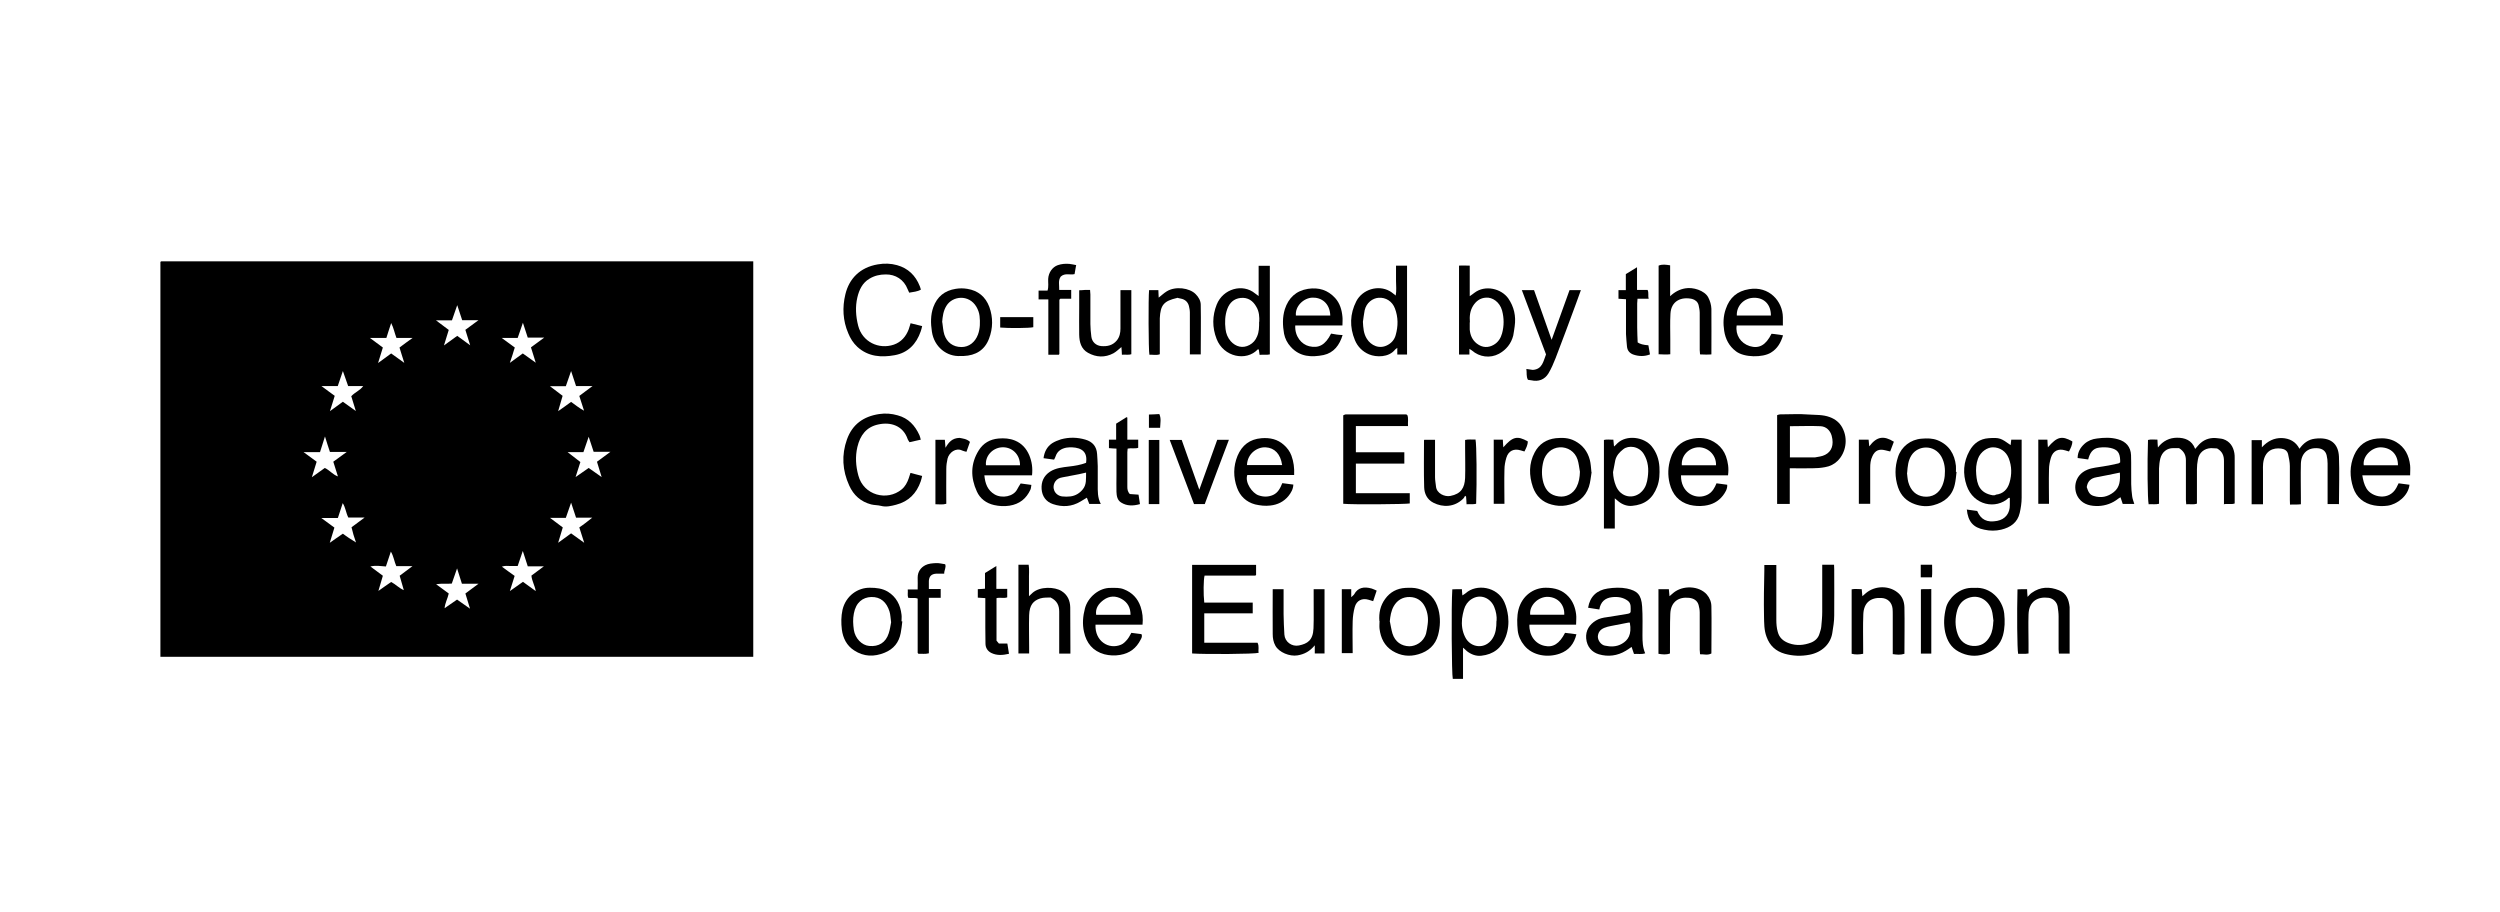 <?xml version="1.0" encoding="UTF-8"?><svg id="a" xmlns="http://www.w3.org/2000/svg" viewBox="0 0 156.32 57"><path d="m47.1,16.34v24.73H10.03v-24.69s.01-.01.02-.02c0,0,.02-.02.03-.02,12.33,0,24.66,0,37.03,0Zm-25.42,11.92h-1.05c-.1-.31-.2-.6-.31-.97-.12.37-.21.67-.31.98h-1.03c.3.22.55.4.82.6-.09.3-.19.6-.3.97.31-.22.56-.4.81-.58.3.14.5.42.82.53-.1-.33-.2-.62-.29-.92.27-.2.52-.38.84-.61Zm-.57,4.13h-1.02c.3.22.55.41.82.6-.09.3-.18.6-.29.95.3-.21.55-.39.82-.57.14.1.25.19.38.27.12.08.25.16.44.28-.07-.21-.12-.35-.16-.49-.04-.15-.08-.31-.12-.46.27-.2.52-.39.82-.61h-1.02c-.15-.29-.17-.62-.35-.9-.1.31-.19.59-.3.92Zm16.22-3.52c.26-.19.52-.38.84-.62h-1.05c-.1-.31-.19-.59-.31-.94-.12.36-.22.65-.33.96h-.99c.31.24.56.43.8.62-.1.31-.19.59-.3.94.31-.22.56-.39.82-.57.26.19.51.36.81.57-.11-.36-.2-.65-.29-.95Zm-4.63,7.51c.27.2.53.38.8.58-.06-.36-.25-.65-.27-.97.27-.2.51-.38.78-.58h-1.01c-.1-.3-.19-.6-.31-.96-.12.35-.22.65-.32.94-.18,0-.33,0-.48,0-.15,0-.31-.03-.51.04.3.22.54.4.8.58-.09.3-.18.58-.3.95.32-.23.57-.4.82-.58Zm3.52-11.62c.27-.2.51-.39.83-.62h-1.03c-.1-.31-.2-.6-.31-.94-.12.34-.22.64-.33.95h-.99c.29.22.53.4.79.6-.09.3-.17.6-.28.96.31-.22.57-.4.81-.58.26.18.5.39.81.55-.11-.34-.21-.64-.3-.93Zm-7.13-4.13c.27-.2.52-.38.83-.61h-1.02c-.1-.3-.2-.59-.31-.94-.12.35-.23.65-.33.95h-1c.28.21.53.4.8.6-.1.31-.19.6-.3.97.32-.23.58-.42.83-.6.26.19.51.37.81.59-.11-.36-.2-.66-.3-.96Zm7.13,12.35c.15-.1.27-.19.39-.28.13-.1.25-.2.42-.33h-1.01c-.1-.3-.2-.6-.31-.94-.12.34-.22.64-.33.95h-.99c.3.23.56.42.8.6-.1.32-.18.61-.29.96.31-.23.56-.41.81-.59.26.19.51.37.82.59-.12-.37-.21-.66-.31-.97Zm-7.34,3.51c-.1-.31-.19-.6-.3-.95-.12.36-.23.66-.33.95-.32.03-.62-.02-.98.04.3.22.55.4.79.58-.07.32-.23.58-.26.92.28-.2.54-.37.78-.54.27.19.51.36.81.57-.11-.36-.2-.66-.29-.95.27-.2.52-.39.82-.61h-1.04Zm-4.1-1.09c-.13-.29-.16-.61-.34-.91-.11.34-.21.63-.31.93-.32-.02-.62-.08-.97,0,.29.21.52.39.78.58-.09.29-.17.58-.28.95.31-.22.56-.4.8-.56.29.15.48.38.79.51-.1-.33-.18-.62-.26-.9.27-.21.53-.4.8-.6h-1Zm-2.81-10.63c.23-.25.54-.35.74-.63h-.94c-.11-.3-.21-.6-.33-.94-.12.35-.22.64-.32.94h-1.02c.3.23.56.41.83.61-.09.31-.19.6-.3.96.31-.23.56-.41.81-.59.26.18.5.36.81.58-.11-.36-.2-.64-.29-.94Zm1.16-3.64c.29.21.54.4.81.6-.1.31-.19.61-.3.97.31-.22.57-.41.82-.6.27.19.52.37.82.59-.11-.36-.21-.65-.3-.96.27-.2.52-.39.82-.6h-1.01c-.12-.31-.17-.62-.33-.93-.11.34-.21.63-.3.93h-1.01Zm9.57-.96c-.13.37-.22.66-.33.96h-1c.31.23.57.42.82.6-.05.16-.1.3-.14.45-.05.15-.1.29-.17.51.31-.23.56-.41.81-.59.27.19.52.37.81.58-.11-.36-.2-.66-.3-.96.28-.2.53-.39.83-.61h-1.03c-.1-.31-.19-.59-.31-.95Z" stroke-width="0"/><path d="m88.05,26.64h-3.27v1.64h1.53c.24,0,.49,0,.73,0,.25,0,.5,0,.77,0v.71h-3.03v1.85h3.37v.64c-.23.05-3.59.08-4.16.02v-5.53s.11-.06.17-.06c1.25,0,2.51,0,3.76,0,.02,0,.04.02.08.05.08.2.02.43.04.69Z" stroke-width="0"/><path d="m78.34,38.35h-3.04v1.84h3.33c.12.23.03.44.07.63-.26.08-3.36.1-4.16.04v-5.54h4v.63s0,0-.02.02c0,0-.02.02-.03.02-1.06,0-2.11,0-3.17,0-.07.25-.08,1.17-.02,1.69h3.03v.68Z" stroke-width="0"/><path d="m146.23,31.52h-.69v-.27c0-.76,0-1.51,0-2.27,0-.17-.02-.35-.06-.51-.06-.26-.25-.41-.52-.44-.67-.07-1.07.33-1.09.96-.02.71,0,1.42,0,2.13,0,.13,0,.25,0,.41-.23.03-.44.01-.68.02,0-.1-.01-.19-.01-.28,0-.71,0-1.42,0-2.13,0-.25-.06-.5-.11-.74-.05-.22-.22-.32-.43-.35-.5-.07-1.04.12-1.13.92-.02.16-.01.32-.01.49,0,.68,0,1.37,0,2.07h-.71v-4.01h.64v.45c.37-.4.77-.59,1.25-.58.48.02.87.22,1.1.67.25-.35.55-.58.97-.63.97-.12,1.46.3,1.5,1.12.04.98,0,1.97,0,2.99Z" stroke-width="0"/><path d="m122.97,31.86c.25.03.46.06.66.09.23.55.62.74,1.25.62.51-.1.8-.48.79-.99,0-.15,0-.3,0-.45-.03,0-.06,0-.07,0-.79.74-2.2.48-2.63-.77-.25-.73-.21-1.47.18-2.17.26-.47.65-.75,1.19-.79.7-.05.77,0,1.38.43.01-.12.02-.22.04-.34h.65v.32c0,1.1,0,2.21,0,3.31,0,.32-.05.64-.12.95-.14.61-.58.91-1.16,1.05-.35.08-.7.08-1.06,0-.68-.13-1.02-.5-1.09-1.28Zm1.71-.89s.04,0,.06-.01c.02,0,.04-.02.06-.03.46-.05.73-.34.85-.75.15-.51.15-1.02-.05-1.53-.17-.43-.55-.68-.99-.68-.34,0-.77.27-.93.71-.12.33-.14.65-.11.99.05.6.19,1.15,1.03,1.3.01,0,.02,0,.08,0Z" stroke-width="0"/><path d="m111.91,29.28v2.23h-.79v-5.55c.06-.02.12-.05.18-.05.6,0,1.21-.04,1.81.01.43.03.87,0,1.3.16.35.13.61.34.78.65.4.73.21,1.59-.28,2.08-.22.22-.49.35-.79.4-.26.05-.53.07-.79.07-.46.01-.92,0-1.41,0Zm0-.68c.44,0,.87,0,1.3,0,.09,0,.19,0,.28,0,.21-.04.44-.06.63-.16.4-.2.57-.61.41-1.2-.1-.34-.35-.57-.69-.59-.63-.03-1.27,0-1.92,0v1.96Z" stroke-width="0"/><path d="m139.06,31.54c0-.42,0-.79,0-1.15,0-.52,0-1.05,0-1.57,0-.33-.1-.59-.43-.78-.1,0-.24-.02-.38-.02-.43.02-.75.29-.82.71-.04.2-.06.41-.06.62,0,.71,0,1.42,0,2.14-.21.08-.43.02-.67.04,0-.09-.02-.18-.02-.27,0-.83,0-1.65,0-2.48,0-.31-.11-.56-.43-.76-.09,0-.23,0-.37,0-.37,0-.69.23-.8.65-.05.2-.07.41-.08.62,0,.73,0,1.46,0,2.21-.22.06-.44.01-.65.03-.07-.29-.09-2.61-.04-4.02.19-.05.38-.02.59-.02,0,.16.02.3.03.49.32-.42.74-.61,1.2-.61.47,0,.92.14,1.13.7.13-.14.22-.27.34-.37.3-.26.66-.35,1.05-.3.12.02.25.02.37.06.41.14.62.46.69.87.02.1.02.21.02.31,0,.94,0,1.88,0,2.84-.21.08-.43,0-.69.05Z" stroke-width="0"/><path d="m113.94,35.31h.74c0,.1.01.19.01.28,0,.96.01,1.93,0,2.89,0,.37-.06.73-.12,1.1-.11.69-.65,1.21-1.43,1.36-.52.1-1.03.08-1.54-.06-.56-.16-.94-.5-1.14-1.06-.16-.42-.15-.86-.16-1.29-.02-.95,0-1.9.02-2.85,0-.11,0-.23,0-.35h.75v.36c0,1.02,0,2.05,0,3.07,0,.25.02.51.09.75.09.36.34.58.7.71.47.17.93.13,1.38-.04.25-.1.45-.28.53-.56.04-.14.1-.29.11-.43.03-.31.06-.62.06-.93,0-.96,0-1.93,0-2.92Z" stroke-width="0"/><path d="m57.58,27.49c-.25.06-.47.11-.71.16-.04-.07-.09-.12-.11-.18-.29-.86-1.07-1.1-1.84-.93-.76.16-1.14.69-1.31,1.41-.14.6-.1,1.19.06,1.78.33,1.25,1.81,1.62,2.71.87.22-.18.35-.43.44-.69.04-.11.07-.21.11-.34.24.06.47.12.73.19-.03.12-.05.23-.09.34-.26.75-.76,1.26-1.54,1.46-.31.08-.62.16-.95.07-.2-.05-.41-.04-.61-.09-.65-.17-1.1-.58-1.37-1.18-.43-.94-.49-1.91-.14-2.89.34-.94,1.03-1.43,2.01-1.58.4-.06.78-.03,1.16.08.67.18,1.08.63,1.36,1.24.04.08.05.17.09.31Z" stroke-width="0"/><path d="m56.93,20.21c.24.06.47.12.73.18-.03.12-.05.23-.09.33-.27.79-.8,1.34-1.63,1.49-.83.15-1.65.1-2.33-.52-.26-.24-.44-.53-.57-.85-.34-.79-.38-1.62-.18-2.44.23-.96.9-1.68,2.03-1.87.41-.07.81-.06,1.2.05.69.19,1.16.65,1.42,1.31.03.06.04.13.07.22-.22.13-.47.14-.73.19-.04-.08-.07-.15-.1-.22-.23-.6-.76-.93-1.37-.92-.37,0-.71.08-1.02.27-.44.26-.64.7-.75,1.16-.14.59-.1,1.19.05,1.78.26,1.01,1.29,1.5,2.23,1.18.46-.16.76-.51.93-.96.04-.11.07-.22.11-.35Z" stroke-width="0"/><path d="m79.4,16.62v5.54c-.21.05-.41,0-.64.03-.02-.12-.03-.23-.05-.34-.03,0-.06,0-.07,0-.71.76-2.13.48-2.57-.66-.28-.72-.27-1.45.01-2.15.39-.98,1.62-1.34,2.4-.69.06.05.13.09.22.16v-1.89h.69Zm-.66,3.5c.01-.29,0-.63-.18-.93-.21-.38-.53-.61-.99-.56-.42.05-.68.29-.83.69-.15.41-.16.84-.11,1.26.03.27.13.53.32.75.32.36.76.47,1.18.24.22-.12.37-.29.47-.53.13-.29.13-.58.13-.93Z" stroke-width="0"/><path d="m91.88,21.8v.37h-.65v-5.56c.21-.02.43,0,.67,0v1.91c.12-.09.21-.14.29-.21.68-.52,1.69-.26,2.12.35.36.52.49,1.11.4,1.74-.03.19-.05.39-.09.58-.13.51-.44.89-.89,1.14-.56.3-1.22.21-1.7-.21-.03-.02-.06-.04-.14-.09Zm.02-1.64c0,.15,0,.3,0,.45.03.35.16.65.44.87.36.28.73.27,1.06.08.28-.16.44-.42.52-.71.13-.47.13-.96,0-1.44-.15-.53-.6-.83-1-.8-.36.02-.62.21-.81.51-.2.32-.23.67-.2,1.03Z" stroke-width="0"/><path d="m91.48,40.51v1.94h-.64c-.07-.25-.1-4.58-.03-5.6.1,0,.2-.01.3-.01.09,0,.18,0,.3,0,0,.13.02.24.03.39.09-.06.15-.09.21-.14.66-.6,1.97-.42,2.41.55.13.29.2.58.24.9.05.44,0,.87-.15,1.28-.26.71-.78,1.1-1.52,1.18-.33.04-.64-.08-.9-.28-.06-.05-.12-.11-.23-.21Zm2.1-1.7c.02-.26-.03-.57-.15-.86-.23-.56-.87-.85-1.43-.48-.23.15-.38.37-.46.64-.05.19-.1.38-.12.57-.04.4.01.79.19,1.15.33.69,1.26.8,1.71.1.21-.32.25-.69.25-1.11Z" stroke-width="0"/><path d="m100.97,31.17v1.88h-.68v-5.54c.18-.05.37-.01.59-.02.01.14.02.28.04.43.08-.07.15-.13.21-.2.57-.55,1.66-.4,2.14.18.31.38.46.82.49,1.3.02.42.01.83-.14,1.23-.29.77-.79,1.13-1.57,1.2-.29.03-.59-.07-.84-.27-.07-.06-.14-.12-.24-.2Zm-.11-1.64c.01.3.07.58.18.85.3.74,1.13.87,1.63.34.24-.25.32-.56.36-.88.07-.5.03-.99-.24-1.44-.31-.52-.97-.57-1.29-.31-.23.18-.43.39-.5.69-.05.25-.09.5-.14.74Z" stroke-width="0"/><path d="m87.98,16.61v5.56h-.61v-.42c-.07.05-.1.07-.13.1-.4.52-1.2.49-1.63.31-.41-.17-.72-.48-.89-.89-.34-.82-.32-1.64.09-2.44.39-.74,1.37-1.03,2.08-.63.13.07.24.17.38.28.06-.31.02-.62.02-.92,0-.31,0-.62,0-.95h.67Zm-2.76,3.51c.02.38.04.74.25,1.07.25.4.78.68,1.32.37.25-.14.41-.35.48-.61.16-.56.16-1.12-.05-1.67-.17-.44-.57-.7-1.03-.66-.36.03-.75.3-.86.78-.05.24-.07.48-.11.72Z" stroke-width="0"/><path d="m68.84,31.51h-.73c-.05-.12-.1-.25-.15-.39-.14.08-.27.16-.4.24-.55.33-1.13.36-1.72.16-.43-.14-.68-.49-.71-.94-.03-.45.13-.83.53-1.09.36-.23.78-.27,1.19-.32.36-.04.72-.1,1.06-.23.1-.67-.25-.94-.88-.97-.11,0-.23,0-.35.02-.31.06-.56.21-.67.53-.02.06-.05.13-.1.22-.2-.03-.41-.06-.66-.09.05-.39.21-.71.53-.93.17-.11.37-.19.56-.25.51-.14,1.02-.13,1.53.02.44.13.7.42.73.9.01.25.04.51.04.76,0,.38,0,.77,0,1.15,0,.4-.02.81.19,1.21Zm-.93-1.96c-.17.04-.31.07-.44.1-.35.07-.7.13-1.05.2-.17.03-.33.1-.43.25-.26.38-.05.87.42.94.17.02.35.02.52,0,.32-.04.58-.2.78-.45.24-.3.19-.65.2-1.04Z" stroke-width="0"/><path d="m100,38.11c-.26-.04-.48-.08-.7-.11.12-.72.56-1.1,1.22-1.2.4-.06.82-.08,1.21,0,.63.14.9.36.95,1.13.04.6.02,1.21.02,1.81,0,.37.01.74.17,1.11-.24.08-.46.02-.7.04-.05-.15-.1-.28-.15-.44-.13.09-.24.17-.36.24-.53.32-1.11.39-1.69.22-.43-.13-.74-.46-.79-.99-.04-.5.2-.87.61-1.12.21-.13.45-.18.69-.21.43-.06.86-.14,1.29-.21.05,0,.11-.04.15-.05.02-.04.04-.06.04-.08,0-.24.05-.51-.17-.68-.29-.22-.63-.27-.99-.23-.44.05-.72.29-.8.78Zm1.92.82s-.06,0-.1,0c-.36.07-.72.14-1.08.21-.15.03-.29.06-.43.12-.25.1-.39.29-.4.55,0,.23.19.51.44.56.36.08.73.08,1.07-.12.36-.21.63-.55.49-1.32Z" stroke-width="0"/><path d="m103.71,22.17v-5.56c.23-.1.46-.06.72-.02v1.93c.3-.28.6-.43.95-.49.47-.09,1.2.13,1.43.56.12.23.19.47.2.72.01.94,0,1.88,0,2.85-.24.02-.47.01-.71,0,0-.1-.02-.19-.02-.27,0-.78,0-1.56,0-2.34,0-.16-.04-.32-.07-.47-.05-.21-.22-.34-.41-.39-.68-.15-1.31.13-1.35.93-.03.53-.01,1.07-.01,1.6,0,.3,0,.6,0,.93-.24.03-.46.01-.72,0Z" stroke-width="0"/><path d="m83.94,20.35h-2.95c-.04.69.4,1.19.87,1.3.59.14,1.01-.07,1.37-.79.11.02.23.04.36.06.11.02.23.02.36.03-.19.63-.55,1.11-1.19,1.25-.75.15-1.48.12-2.05-.51-.22-.24-.36-.52-.42-.82-.09-.51-.11-1.03.05-1.54.23-.7.69-1.15,1.45-1.27.67-.1,1.23.07,1.69.57.3.33.42.74.46,1.17.02.17,0,.35,0,.56Zm-.76-.62c-.03-.79-.57-1.14-1.12-1.12-.54.02-1.09.53-1.03,1.12h2.16Z" stroke-width="0"/><path d="m71.44,39.06h-2.94c-.05,1.03.83,1.58,1.6,1.25.15-.06.28-.2.39-.33.1-.12.17-.27.25-.41.21.03.42.05.63.08.07.13.01.24-.05.35-.27.53-.68.85-1.28.95-.34.06-.67.04-.99-.04-.72-.2-1.12-.7-1.27-1.4-.11-.49-.07-.98.06-1.47.18-.69.88-1.3,1.62-1.28.28,0,.56-.02.82.09.51.2.86.56,1.04,1.09.12.36.16.72.12,1.13Zm-.75-.62c0-.44-.18-.77-.54-.98-.38-.22-.78-.21-1.14.05-.3.22-.53.51-.47.93h2.15Z" stroke-width="0"/><path d="m108.05,29.72h-2.94c-.02,1.06.85,1.51,1.52,1.27.3-.1.48-.31.61-.57.03-.06.05-.12.09-.2.22.03.43.06.67.09.02.27-.13.49-.27.68-.29.37-.67.57-1.15.63-.32.04-.62.02-.92-.05-.69-.18-1.09-.66-1.26-1.34-.13-.52-.11-1.05.06-1.57.19-.6.58-1.03,1.2-1.19.6-.16,1.18-.11,1.7.29.27.21.45.47.56.77.13.37.19.75.13,1.19Zm-.75-.63c.02-.7-.57-1.16-1.15-1.12-.58.05-1.03.53-.99,1.12h2.14Z" stroke-width="0"/><path d="m64.53,29.72h-2.98c.05.51.19.93.65,1.2.46.26,1.17.13,1.4-.32.06-.12.14-.24.22-.37.2.03.42.06.67.09-.02.11-.02.21-.06.3-.26.56-.68.9-1.31,1-.33.05-.65.03-.96-.04-.49-.11-.88-.4-1.08-.85-.4-.87-.4-1.74.12-2.57.28-.45.7-.69,1.23-.74.36-.03.7-.01,1.04.13.43.18.71.5.89.92.16.39.22.79.17,1.26Zm-.75-.63c0-.72-.55-1.17-1.16-1.12-.57.05-1.03.55-.97,1.12h2.14Z" stroke-width="0"/><path d="m111.5,20.35h-2.91c-.09.59.25,1.11.81,1.29.59.18,1.01-.05,1.37-.77.11.01.23.02.35.04.11.01.22.03.37.06-.14.46-.35.83-.76,1.08-.52.32-1.67.31-2.18-.08-.44-.33-.66-.77-.74-1.28-.07-.46-.06-.92.1-1.37.24-.71.71-1.12,1.46-1.24,1.25-.21,2.1.76,2.11,1.76,0,.16,0,.32,0,.53Zm-.77-.62c.01-.67-.41-1.12-1.05-1.11-.62,0-1.11.5-1.08,1.11h2.13Z" stroke-width="0"/><path d="m150.7,29.72h-2.99c.05.3.11.57.26.82.32.55,1.41.81,1.87-.04.05-.09.09-.18.14-.28.23.03.46.06.68.09-.07.7-.78,1.23-1.37,1.31-.29.04-.57.03-.85-.02-.64-.12-1.1-.5-1.3-1.11-.22-.67-.23-1.37.06-2.03.27-.62.75-.97,1.44-1.04.42-.04.82,0,1.19.22.55.33.8.84.87,1.46.02.19,0,.39,0,.63Zm-.76-.63c0-.68-.43-1.1-1.07-1.12-.56-.01-1.15.55-1.07,1.12h2.14Z" stroke-width="0"/><path d="m80.92,29.7h-2.93c-.16.48.32,1.14.7,1.27.31.11.61.11.91-.02.31-.14.45-.42.58-.74.23.03.45.06.69.09-.01.29-.15.52-.31.72-.29.35-.67.54-1.13.59-.33.04-.64,0-.95-.07-.56-.15-.94-.52-1.13-1.04-.24-.66-.24-1.34.03-2,.28-.66.76-1.04,1.5-1.1.53-.04,1,.06,1.4.42.21.19.37.4.47.67.14.38.19.78.17,1.2Zm-.75-.62c-.1-.7-.48-1.08-1.03-1.11-.51-.03-1.14.37-1.17,1.11h2.2Z" stroke-width="0"/><path d="m98.58,39.06h-2.95c-.02.68.36,1.19.93,1.32.55.13.95-.13,1.3-.81.23.03.46.06.71.09-.14.59-.47,1.01-1.04,1.21-.72.26-1.69.15-2.22-.51-.23-.28-.37-.59-.41-.94-.04-.44-.06-.88.05-1.31.22-.85.93-1.36,1.7-1.36.57,0,1.05.14,1.43.56.28.31.42.69.47,1.09.03.2,0,.41,0,.66Zm-2.9-.62h2.13c.03-.64-.41-1.1-1.02-1.12-.61-.02-1.18.54-1.11,1.12Z" stroke-width="0"/><path d="m133.45,31.51h-.72c-.04-.12-.09-.26-.14-.42-.05.03-.1.06-.14.09-.36.29-.79.44-1.24.46-.45.01-.91-.07-1.21-.46-.4-.51-.34-1.46.52-1.81.32-.13.67-.15,1.01-.21.31-.05.61-.11.91-.18.04,0,.08-.04.13-.07,0-.05,0-.09,0-.14-.02-.46-.16-.66-.6-.76-.23-.05-.48-.05-.72-.02-.4.05-.58.34-.68.74-.21-.03-.42-.06-.66-.09,0-.37.17-.65.42-.88.22-.2.5-.31.78-.34.44-.06.89-.08,1.33.05.5.14.79.48.81.99.02.6,0,1.21.01,1.81,0,.25.03.51.06.76.02.16.08.31.13.47Zm-.9-1.96c-.51.1-.98.21-1.45.29-.38.06-.57.27-.62.62.11.35.21.48.43.55.46.15.88.06,1.26-.24.39-.31.41-.74.38-1.23Z" stroke-width="0"/><path d="m63.67,35.31h.65c.05.31.01.64.02.96,0,.32,0,.64,0,1.01.09-.09.15-.14.21-.2.47-.43,1.41-.39,1.83-.12.38.24.53.6.54,1.02.01.82,0,1.65.01,2.47,0,.14,0,.27,0,.42h-.7v-.35c0-.76,0-1.51,0-2.27,0-.38-.12-.68-.54-.89-.18.01-.43-.01-.65.06-.42.14-.67.4-.69,1.05-.02.67,0,1.35,0,2.02,0,.11,0,.23,0,.37h-.67v-5.55Z" stroke-width="0"/><path d="m99.52,29.53c-.05.28-.07.61-.17.91-.23.67-.72,1.04-1.41,1.16-.32.06-.62.03-.92-.05-.58-.15-.97-.53-1.17-1.09-.25-.73-.26-1.48.11-2.17.27-.52.72-.82,1.32-.89.41-.04.8-.03,1.17.16.5.25.82.66.96,1.2.06.23.07.48.1.76Zm-.73-.03c-.05-.26-.07-.53-.15-.77-.16-.49-.62-.79-1.12-.76-.51.03-.89.41-1.01.86-.12.45-.13.92,0,1.37.15.49.44.77.95.84.47.07.91-.17,1.12-.59.15-.29.2-.61.21-.95Z" stroke-width="0"/><path d="m123.47,36.76c.99-.08,1.75.74,1.85,1.6.05.47.04.92-.08,1.37-.17.6-.57.98-1.16,1.17-.56.18-1.09.12-1.6-.15-.49-.26-.73-.69-.85-1.21-.11-.52-.08-1.02.05-1.54.14-.56.78-1.21,1.55-1.24.09,0,.19,0,.24,0Zm1.18,2.08c-.04-.23-.04-.46-.11-.68-.19-.61-.79-1.02-1.47-.77-.35.13-.57.39-.68.73-.15.51-.16,1.03.02,1.53.15.43.48.7.95.74.49.03.84-.18,1.07-.61.16-.29.19-.61.21-.94Z" stroke-width="0"/><path d="m60.07,22.26c-.87.06-1.66-.57-1.8-1.52-.08-.52-.09-1.04.09-1.54.24-.65.7-1.03,1.4-1.14.24-.04.47-.04.72,0,.68.11,1.14.49,1.38,1.13.24.66.23,1.34-.02,1.99-.27.71-.83,1.05-1.59,1.08-.06,0-.12,0-.17,0Zm-1.15-2.11c.04.26.05.53.13.78.16.47.53.77,1.07.77.47,0,.85-.3,1.03-.78.14-.38.14-.77.1-1.16-.02-.2-.1-.41-.2-.58-.47-.79-1.49-.68-1.87-.06-.2.32-.24.67-.27,1.03Z" stroke-width="0"/><path d="m86.25,38.83c-.04-.5.06-.97.36-1.38.31-.43.74-.66,1.27-.69.26-.01.54-.02.79.05.68.17,1.09.63,1.27,1.29.14.53.12,1.08-.02,1.61-.17.63-.61,1.02-1.23,1.2-.57.17-1.11.1-1.62-.21-.51-.32-.74-.81-.81-1.38-.02-.16,0-.32,0-.49Zm.66.05c.05.25.09.5.16.74.16.51.56.78,1.05.79.39,0,.89-.25,1.05-.8.05-.19.07-.38.1-.58.05-.37,0-.73-.16-1.07-.19-.4-.53-.62-.96-.63-.43-.01-.78.19-1,.57-.17.3-.22.63-.25.97Z" stroke-width="0"/><path d="m56.42,38.86c-.03.24-.05.48-.1.72-.11.59-.44,1-1,1.23-.66.27-1.3.26-1.91-.14-.47-.3-.7-.77-.77-1.3-.05-.41-.05-.83.04-1.24.21-.89.97-1.39,1.71-1.38.4,0,.78.04,1.13.25.53.33.78.83.85,1.43.02.14,0,.28,0,.42.01,0,.02,0,.03,0Zm-.7.05c-.04-.26-.04-.48-.1-.67-.18-.58-.55-.93-1.15-.91-.52.02-.95.33-1.08,1.03-.07.35-.05.68,0,1.03.08.52.49.96.96,1,.6.06,1.04-.22,1.22-.79.08-.24.11-.49.15-.69Z" stroke-width="0"/><path d="m122.34,29.5c-.03.26-.05.53-.11.79-.16.72-.65,1.12-1.34,1.3-.38.1-.78.07-1.15-.06-.52-.18-.88-.53-1.06-1.06-.21-.63-.21-1.27,0-1.9.21-.64.79-1.09,1.47-1.14.35-.03.69-.03,1.01.1.71.29,1.06.86,1.14,1.6.01.13,0,.26,0,.38.01,0,.02,0,.03,0Zm-3.1.06c.02.17.03.38.08.58.15.54.49.85.97.91.53.06.95-.19,1.16-.69.08-.19.13-.4.15-.6.04-.42,0-.83-.21-1.21-.44-.77-1.46-.72-1.87-.08-.21.33-.24.69-.27,1.1Z" stroke-width="0"/><path d="m103.72,36.84h.63c.01.14.02.27.04.44.09-.08.16-.14.23-.2.61-.51,1.62-.45,2.1.09.19.22.29.48.29.76.02.97,0,1.95,0,2.93-.24.13-.47.04-.71.05,0-.12-.02-.2-.02-.28,0-.78,0-1.56,0-2.33,0-.16-.03-.32-.07-.47-.08-.29-.32-.42-.6-.45-.65-.07-1.14.25-1.17,1-.03.71-.01,1.42-.02,2.12,0,.11,0,.23,0,.36-.24.09-.47.06-.72.02v-4.05Z" stroke-width="0"/><path d="m116.5,40.88c-.26.05-.48.06-.72,0v-4.03c.2-.04.4-.01.63-.01.01.14.02.27.04.44.09-.08.16-.14.23-.2.57-.47,1.41-.47,1.95-.05.31.23.44.57.45.94.02.96,0,1.92,0,2.91-.24.08-.47.06-.73.02,0-.13,0-.23,0-.33,0-.71,0-1.42,0-2.12,0-.13,0-.26-.01-.38-.04-.4-.3-.66-.7-.68-.66-.04-1.1.29-1.13,1.01-.03.71-.01,1.42-.01,2.12,0,.11,0,.23,0,.38Z" stroke-width="0"/><path d="m95.15,18.14h.77c.18.52.37,1.03.55,1.55.18.52.37,1.04.55,1.56.37-1.04.74-2.07,1.12-3.11h.71c-.11.3-.2.56-.3.83-.42,1.14-.84,2.28-1.28,3.42-.13.33-.27.66-.45.96-.24.39-.62.53-1.07.43-.07-.01-.14-.02-.21-.03-.12-.21-.06-.43-.1-.68.16.02.28.04.4.06.61-.04.66-.55.83-.97-.5-1.33-1-2.67-1.52-4.04Z" stroke-width="0"/><path d="m73.6,18.63c-.83.19-1.04.44-1.08,1.27,0,.07,0,.14,0,.21,0,.67,0,1.35,0,2.04-.21.08-.43.02-.65.03-.06-.24-.07-3.61-.02-4.04h.58c0,.15.02.31.02.47.17-.13.32-.28.5-.39.54-.34,1.43-.22,1.81.17.19.19.32.42.32.67.02,1.03,0,2.06,0,3.1h-.68c0-.29,0-.57,0-.84,0-.59,0-1.19,0-1.78,0-.14-.03-.28-.06-.41-.07-.26-.25-.41-.51-.46-.08-.01-.16-.04-.22-.05Z" stroke-width="0"/><path d="m79.57,36.84h.69c0,.1,0,.19,0,.27,0,.43,0,.86,0,1.29,0,.43.03.86.05,1.28.03.45.46.77.91.68.53-.11.88-.32.91-1.07.03-.7,0-1.39.01-2.09,0-.11,0-.23,0-.36h.68v4.02h-.61v-.51c-.31.38-.66.56-1.08.63-.5.08-1.15-.19-1.38-.6-.13-.23-.17-.48-.17-.73-.01-.93,0-1.86,0-2.81Z" stroke-width="0"/><path d="m129.42,40.87h-.68c0-.09-.02-.18-.02-.27,0-.69,0-1.37,0-2.06,0-.21-.03-.41-.06-.62-.05-.28-.28-.5-.56-.54-.68-.09-1.24.21-1.26,1.05-.02.59,0,1.19,0,1.78,0,.21,0,.42,0,.65-.22.04-.44.01-.65.02-.06-.3-.08-2.58-.04-4.03.1,0,.2-.01.3-.01.09,0,.18,0,.3,0,0,.16.02.3.03.48.1-.1.17-.19.26-.25.54-.39,1.12-.4,1.71-.16.47.19.61.59.66,1.05,0,.08,0,.16,0,.24,0,.88,0,1.76,0,2.68Z" stroke-width="0"/><path d="m70.07,18.14h.67v4.01c-.17.06-.37.01-.59.03,0-.16-.02-.32-.03-.48-.17.14-.32.29-.5.39-.53.28-1.07.26-1.59-.03-.43-.24-.54-.67-.55-1.13-.01-.56,0-1.11,0-1.67,0-.36,0-.72,0-1.11.12,0,.23-.01.35-.02.1,0,.21,0,.33,0,0,.1.02.19.02.28,0,.62,0,1.23,0,1.85,0,.26.03.53.06.79.04.33.29.56.62.59.38.03.71-.04.97-.35.18-.22.23-.48.23-.74,0-.7,0-1.39,0-2.09,0-.09,0-.18,0-.31Z" stroke-width="0"/><path d="m89.08,27.5h.65c0,.27,0,.52,0,.77,0,.52,0,1.05,0,1.57,0,.19.04.39.06.58.04.44.55.66.9.59.67-.13.89-.51.92-1.12.02-.63,0-1.26,0-1.88,0-.16,0-.32,0-.5.22-.06.43-.01.65-.03.07.28.09,2.57.04,4.02-.19.05-.38.01-.6.03,0-.16-.02-.32-.03-.48-.02-.02-.04-.03-.06-.05-.04.07-.08.15-.14.2-.52.5-1.23.55-1.85.23-.39-.2-.56-.57-.57-.97-.03-.98-.01-1.95-.01-2.93,0-.02.03-.03.04-.04Z" stroke-width="0"/><path d="m75.33,31.52h-.67c-.5-1.33-1.01-2.66-1.52-4.01h.75c.36,1.03.73,2.07,1.1,3.11.37-1.04.75-2.07,1.12-3.12h.73c-.51,1.35-1.01,2.67-1.51,4.02Z" stroke-width="0"/><path d="m67.29,16.57c-.04.21-.07.39-.1.57-.28.07-.59-.09-.86.15-.18.24-.09.53-.1.84h.75v.55h-.68s-.04.03-.04.04c0,0-.02.02-.02.03,0,.02,0,.05,0,.07,0,1.1,0,2.21,0,3.31,0,0-.01.02-.03.05h-.66v-3.46h-.61v-.55h.56c.08-.25.03-.49.04-.73.02-.39.26-.74.6-.86.23-.08.47-.1.72-.08.14.01.27.05.45.08Z" stroke-width="0"/><path d="m58.82,36.82v.56h-.74v3.47c-.23.06-.45.02-.65.03-.02-.02-.03-.03-.03-.03,0,0-.02-.02-.02-.03,0-.03,0-.07,0-.1,0-1.09,0-2.18,0-3.29-.19-.08-.39-.01-.59-.05-.06-.15-.01-.33-.03-.52h.62c0-.27.01-.51,0-.74,0-.37.19-.63.48-.78.19-.1.44-.12.67-.13.18-.01.36.04.57.07.08.2-.07.38-.06.59-.18,0-.34,0-.5,0-.3.02-.44.16-.46.45,0,.03,0,.07,0,.1,0,.13,0,.25,0,.41h.76Z" stroke-width="0"/><path d="m102.37,18.13h.65c.09.18.01.35.07.55h-.7c0,.12-.02.2-.02.29,0,.5,0,1,0,1.5,0,.32.02.64.03.94q.21.15.67.18c.03.18.07.37.1.57-.33.13-.67.13-1.01.02-.25-.08-.41-.25-.43-.53-.02-.25-.05-.5-.06-.76,0-.72,0-1.44,0-2.18-.16-.01-.3-.02-.47-.03v-.54h.46v-1c.23-.14.44-.27.7-.43v1.41Z" stroke-width="0"/><path d="m62.99,40.25c.04.22.07.41.1.63-.39.09-.75.12-1.1-.05-.23-.11-.37-.32-.37-.59,0-.34-.01-.67-.01-1.01,0-.6,0-1.2,0-1.83-.16-.01-.3-.02-.47-.03v-.53c.13,0,.28-.02.45-.03v-.98c.23-.14.45-.28.71-.44v1.43h.68v.53c-.2.08-.44-.01-.67.05v2.66c.04.05.09.11.15.18h.52Z" stroke-width="0"/><path d="m70.48,27.49h.69v.51c-.2.07-.42,0-.66.05,0,.07-.02.15-.02.23,0,.72,0,1.44,0,2.16,0,.16.02.3.15.45.16.01.34.02.55.04.03.18.06.37.09.59-.42.12-.82.13-1.18-.1-.24-.15-.28-.41-.29-.67-.01-.34,0-.67,0-1.01,0-.56,0-1.11,0-1.69-.16,0-.31-.02-.47-.03v-.53h.45v-1c.22-.14.43-.27.64-.4.02,0,.04,0,.04,0,0,0,.02.02.02.03,0,.44,0,.88,0,1.36Z" stroke-width="0"/><path d="m116.21,27.49h.63c.01.14.02.27.04.42.48-.63.91-.68,1.54-.29-.08.2-.15.4-.23.61-.11-.03-.22-.05-.33-.08-.37-.09-.62.02-.78.37-.12.24-.14.48-.14.74,0,.65,0,1.3,0,1.95,0,.09,0,.18,0,.29h-.71v-4.01Z" stroke-width="0"/><path d="m83.9,36.84h.59v.5c.09-.09.16-.13.19-.19.22-.4.59-.49,1.09-.35.1.03.19.08.31.13-.08.23-.15.44-.22.66-.12-.04-.21-.07-.29-.09-.4-.12-.75.05-.86.46-.08.29-.12.59-.13.88-.02.66,0,1.32,0,2h-.68v-4.02Z" stroke-width="0"/><path d="m58.49,27.5h.59c.01.15.02.3.04.5.2-.35.42-.61.88-.62.18.04.44.05.65.25-.07.2-.14.4-.22.62-.1-.03-.19-.04-.27-.08-.4-.2-.82.14-.91.5-.05.21-.08.43-.08.65-.01.72,0,1.44,0,2.18-.22.07-.45.03-.68.03v-4.03Z" stroke-width="0"/><path d="m127.43,27.49h.59c0,.16.02.31.03.48.58-.67.87-.74,1.53-.37,0,.23-.11.43-.21.63-.09-.03-.17-.05-.24-.07-.42-.13-.76.03-.89.46-.07.24-.12.49-.12.74-.02.71,0,1.41,0,2.14h-.67v-4.02Z" stroke-width="0"/><path d="m93.38,27.49h.59c0,.16.02.32.03.48.58-.67.87-.74,1.53-.37,0,.23-.11.43-.21.63-.09-.03-.16-.05-.24-.07-.42-.13-.76.03-.89.46-.07.24-.12.49-.12.74-.02.71,0,1.41,0,2.14h-.67v-4.02Z" stroke-width="0"/><path d="m120.76,40.87h-.65v-4.02c.2-.03.42,0,.65-.02v4.04Z" stroke-width="0"/><path d="m72.49,31.52h-.66v-4.01h.66v4.01Z" stroke-width="0"/><path d="m64.61,19.83v.63c-.24.06-1.54.07-2.07.02v-.65h2.07Z" stroke-width="0"/><path d="m72.54,26.75h-.7v-.83c.21,0,.41-.02.65-.03.13.28.06.56.05.86Z" stroke-width="0"/><path d="m120.1,36.1v-.79h.71c0,.26.02.52-.01.79h-.7Z" stroke-width="0"/></svg>